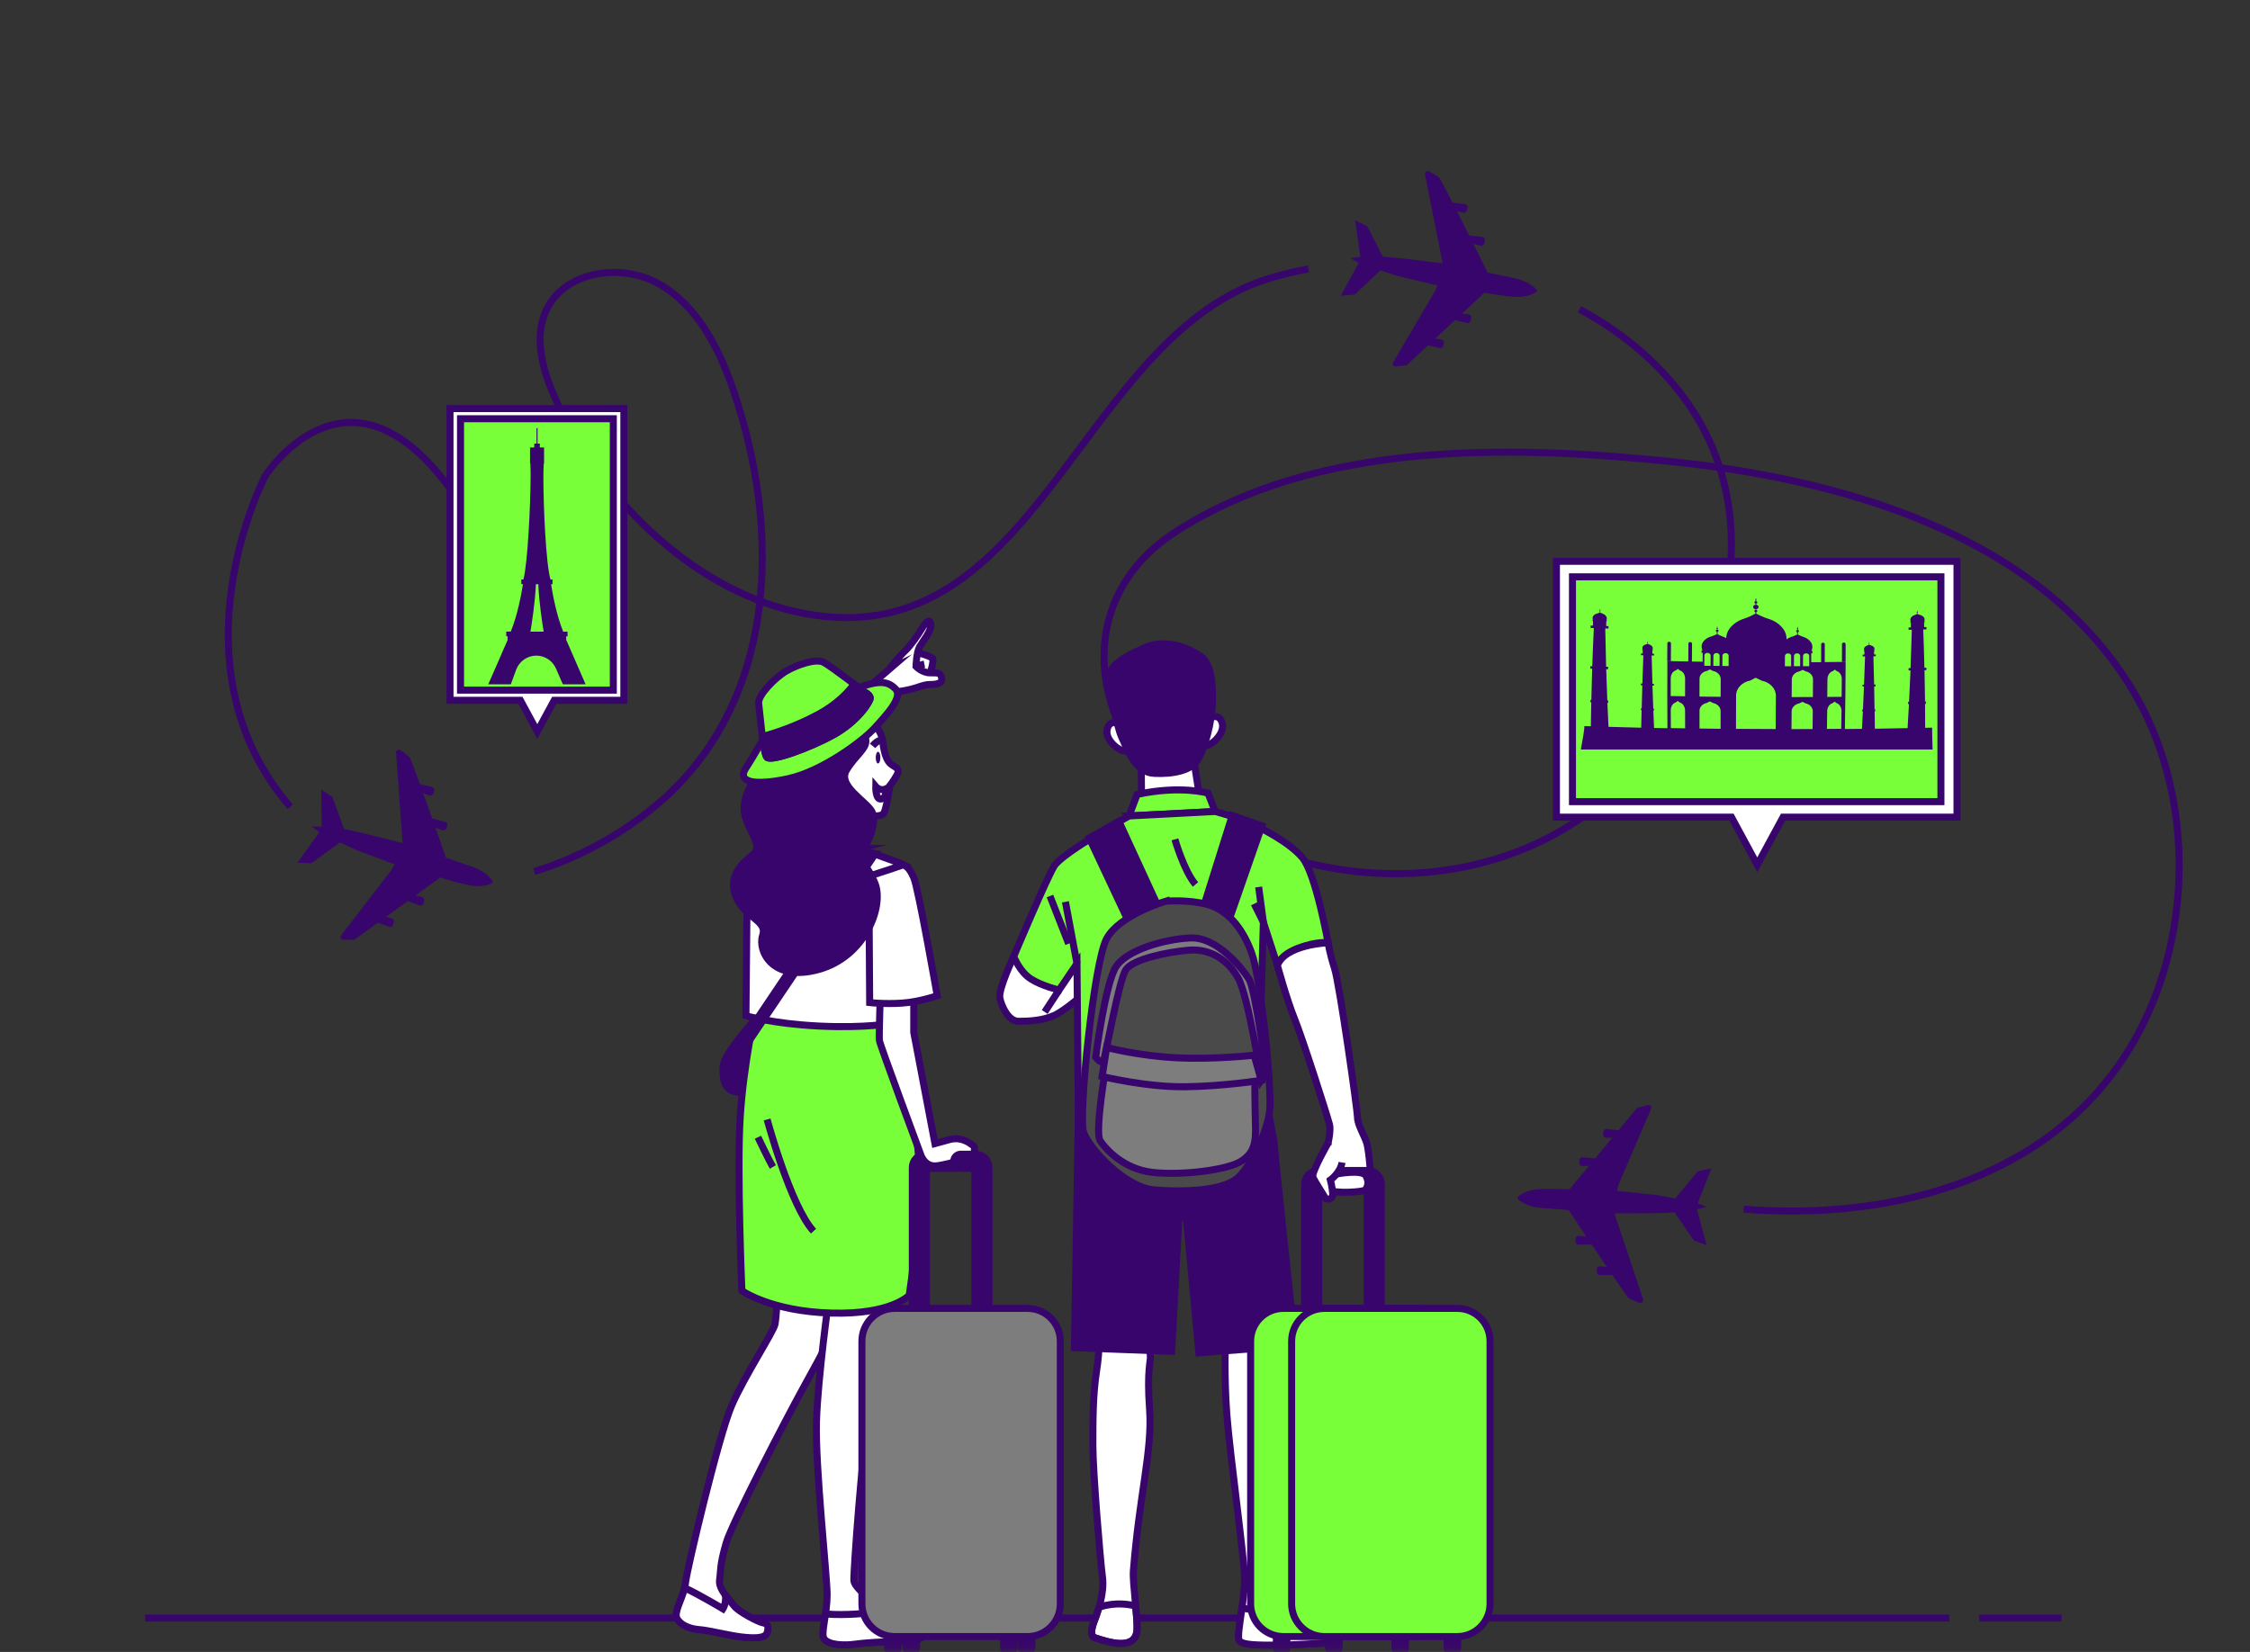 <svg width="320" height="235" viewBox="0 0 320 235" fill="none" xmlns="http://www.w3.org/2000/svg">
<rect x="0" y="0" width="320" height="235" fill="#333333" stroke="none"/>
<mask id="mask0_1_3" style="mask-type:luminance" maskUnits="userSpaceOnUse" x="0" y="0" width="320" height="235">
<path d="M320 0H0V234.862H320V0Z" fill="white"/>
</mask>
<g mask="url(#mask0_1_3)">
<path d="M281.493 230.175H293.193" stroke="#38056C" stroke-miterlimit="10"/>
<path d="M20.63 230.175H277.236" stroke="#38056C" stroke-miterlimit="10"/>
<path d="M41.274 114.78C23.802 94.402 37.72 67.709 37.72 67.709C37.72 67.709 52.886 43.855 70.475 80.631" stroke="#38056C" stroke-miterlimit="10"/>
<path d="M186.07 38.254C184.24 38.594 182.442 39.027 180.691 39.549C153.171 47.723 147.359 94.83 113.016 86.983C97.896 83.53 84.91 70.258 78.831 56.372C77.149 52.527 75.924 48.044 77.643 44.218C80.191 38.552 88.347 37.326 93.746 40.402C99.144 43.477 102.209 49.438 104.235 55.314C111.185 75.473 110.705 100.11 93.196 114.659C88.315 118.718 82.306 122.049 75.971 123.979" stroke="#38056C" stroke-miterlimit="10"/>
<path d="M247.993 172.013C269.643 173.728 293.021 167.46 304.019 147.171C312.072 132.31 312.002 112.361 303.11 97.855C289.453 75.57 261.026 67.999 236.889 65.58C214.228 63.311 187.016 62.789 167.132 75.697C151.359 85.939 155.515 105.842 169.521 115.437C184.128 125.446 204.287 127.348 220.152 119.193C241.77 108.083 255.045 77.542 239.446 56.521C235.547 51.269 230.433 47.094 224.643 43.995" stroke="#38056C" stroke-miterlimit="10"/>
<path d="M218.564 41.278C218.406 41.003 217.292 39.899 215.113 39.512C214.47 39.4 211.568 38.762 211.568 38.762C211.568 38.762 210.683 36.977 209.551 34.707L210.585 34.95C210.822 35.006 211.06 34.847 211.102 34.605L211.172 34.214C211.214 33.971 211.046 33.743 210.8 33.715L208.941 33.491C208.373 32.359 207.776 31.171 207.213 30.057L208.135 30.271C208.373 30.327 208.61 30.169 208.652 29.926L208.722 29.535C208.764 29.293 208.596 29.064 208.349 29.036L206.584 28.827C205.583 26.865 204.795 25.364 204.679 25.262C204.414 25.033 203.64 24.6 203.258 24.39C203.123 24.316 202.956 24.325 202.83 24.414C202.699 24.507 202.634 24.67 202.662 24.828L205.178 37.466C205.178 37.466 199.118 36.688 198.092 36.632C197.068 36.576 196.667 36.506 196.667 36.506L194.45 32.186L192.736 31.348L193.472 36.562L192.038 36.725L193.244 37.392L190.687 42.066L192.657 41.916L196.323 38.468L198.866 39.288L204.422 40.598L204.12 41.371L198.125 51.553C198.041 51.693 198.055 51.87 198.158 51.996C198.241 52.103 198.377 52.159 198.516 52.14L200.072 51.945L203.1 49.121L204.758 49.508C204.996 49.563 205.233 49.405 205.275 49.163L205.345 48.771C205.387 48.529 205.219 48.301 204.973 48.273L204.115 48.17L206.928 45.547L208.652 45.952C208.89 46.008 209.127 45.849 209.169 45.607L209.239 45.216C209.281 44.973 209.113 44.745 208.867 44.717L207.935 44.605L211.102 41.646C211.102 41.646 215.103 42.392 216.459 42.219C217.814 42.042 218.727 41.544 218.569 41.269L218.564 41.278Z" fill="#38056C"/>
<path d="M215.839 170.541C216.031 170.793 217.274 171.753 219.487 171.855C220.139 171.888 223.101 172.149 223.101 172.149C223.101 172.149 224.2 173.808 225.612 175.914L224.554 175.807C224.312 175.783 224.093 175.965 224.084 176.212L224.065 176.608C224.051 176.855 224.251 177.06 224.498 177.056L226.371 177.042C227.074 178.095 227.819 179.199 228.518 180.229L227.573 180.131C227.33 180.108 227.111 180.29 227.102 180.536L227.084 180.933C227.07 181.18 227.27 181.385 227.517 181.38L229.296 181.366C230.54 183.188 231.509 184.572 231.639 184.661C231.932 184.856 232.752 185.187 233.157 185.346C233.302 185.402 233.465 185.373 233.581 185.267C233.703 185.159 233.744 184.987 233.693 184.833L229.604 172.614C229.604 172.614 235.715 172.619 236.74 172.545C237.759 172.47 238.169 172.489 238.169 172.489L240.913 176.491L242.716 177.107L241.328 172.027L242.73 171.687L241.449 171.179L243.396 166.216L241.463 166.613L238.263 170.494L235.636 170L229.957 169.404L230.158 168.598L234.816 157.74C234.881 157.591 234.844 157.418 234.727 157.307C234.629 157.209 234.49 157.172 234.355 157.209L232.836 157.6L230.19 160.783L228.499 160.606C228.257 160.582 228.038 160.764 228.029 161.011L228.01 161.407C228.001 161.655 228.197 161.86 228.444 161.855L229.306 161.845L226.851 164.805L225.09 164.623C224.848 164.599 224.629 164.781 224.619 165.028L224.601 165.424C224.587 165.671 224.787 165.876 225.034 165.872L225.975 165.862L223.208 169.194C223.208 169.194 219.147 168.961 217.824 169.306C216.506 169.651 215.658 170.261 215.853 170.518L215.839 170.541Z" fill="#38056C"/>
<path d="M70.06 125.372C69.939 125.078 68.97 123.844 66.855 123.191C66.231 123 63.427 122.007 63.427 122.007C63.427 122.007 62.77 120.129 61.927 117.734L62.924 118.102C63.152 118.186 63.409 118.061 63.483 117.828L63.6 117.445C63.674 117.212 63.534 116.961 63.292 116.905L61.475 116.452C61.051 115.26 60.609 114.006 60.185 112.832L61.075 113.163C61.303 113.247 61.559 113.121 61.634 112.888L61.75 112.506C61.825 112.272 61.685 112.021 61.443 111.965L59.72 111.536C58.969 109.463 58.373 107.883 58.271 107.767C58.038 107.505 57.325 106.979 56.971 106.723C56.845 106.634 56.678 106.62 56.543 106.694C56.398 106.769 56.315 106.923 56.328 107.086L57.255 119.938C57.255 119.938 51.335 118.415 50.329 118.233C49.323 118.051 48.932 117.93 48.932 117.93L47.269 113.372L45.676 112.329L45.76 117.594L44.316 117.576L45.429 118.386L42.308 122.711L44.278 122.809L48.345 119.84L50.767 120.968L56.119 122.958L55.723 123.69L48.512 133.051C48.415 133.182 48.405 133.354 48.489 133.494C48.559 133.611 48.689 133.685 48.825 133.685H50.394L53.748 131.258L55.341 131.849C55.569 131.933 55.825 131.807 55.9 131.574L56.016 131.192C56.091 130.959 55.947 130.707 55.709 130.652L54.87 130.442L57.987 128.187L59.65 128.801C59.878 128.885 60.134 128.76 60.209 128.527L60.325 128.144C60.4 127.911 60.255 127.66 60.017 127.604L59.104 127.376L62.612 124.836C62.612 124.836 66.492 126.071 67.857 126.066C69.222 126.062 70.19 125.68 70.069 125.386L70.06 125.372Z" fill="#38056C"/>
<path d="M278.329 79.853H221.358V116.243H246.254L249.92 123.023L253.591 116.243H278.329V79.853Z" fill="white" stroke="#38056C" stroke-miterlimit="10"/>
<path d="M276.042 82.057H223.64V114.039H276.042V82.057Z" fill="#79FF3A" stroke="#38056C" stroke-miterlimit="10"/>
<path d="M237.651 91.512C237.651 91.391 237.539 91.293 237.395 91.293C237.251 91.293 237.134 91.387 237.134 91.503C237.125 92.351 237.12 93.199 237.116 94.052C237.288 94.052 237.461 94.056 237.633 94.061C237.637 93.213 237.647 92.365 237.651 91.512Z" fill="#38056C"/>
<path d="M262.227 91.406C262.082 91.406 261.97 91.503 261.97 91.624C261.97 92.472 261.97 93.32 261.966 94.173C262.138 94.173 262.31 94.173 262.483 94.169C262.483 93.32 262.488 92.468 262.488 91.62C262.488 91.503 262.371 91.406 262.231 91.406H262.227Z" fill="#38056C"/>
<path d="M225.336 103.302C225.345 103.782 225.093 105.19 224.833 106.62H274.859C274.817 105.255 274.775 103.964 274.789 103.512C274.458 103.521 274.132 103.535 273.801 103.54C273.801 102.403 273.792 101.266 273.783 100.134C273.82 100.134 273.862 100.134 273.899 100.134C273.899 100.021 273.904 99.905 273.909 99.793C273.867 99.793 273.825 99.793 273.783 99.793C273.769 98.307 273.741 96.825 273.708 95.338C273.797 95.338 273.89 95.334 273.979 95.329C273.979 95.217 273.979 95.1 273.979 94.989C273.885 94.989 273.792 94.994 273.695 94.998C273.652 93.18 273.596 91.368 273.527 89.551C273.68 89.551 273.83 89.541 273.983 89.537C273.983 89.425 273.983 89.313 273.983 89.197C273.871 89.197 273.764 89.206 273.657 89.206C273.657 88.987 273.657 88.763 273.652 88.544C273.68 88.544 273.704 88.544 273.727 88.544C273.727 88.493 273.727 88.437 273.727 88.386C273.704 88.386 273.685 88.386 273.662 88.386C273.755 88.199 273.746 87.989 273.62 87.822C273.503 87.664 273.317 87.537 273.089 87.481C273.001 87.458 272.917 87.43 272.837 87.393C272.786 87.37 272.739 87.351 272.688 87.328C272.688 87.309 272.688 87.295 272.688 87.277C272.707 87.272 272.726 87.258 272.726 87.239C272.726 87.221 272.712 87.207 272.688 87.202C272.688 87.193 272.688 87.183 272.688 87.174C272.73 87.165 272.767 87.137 272.767 87.099C272.767 87.062 272.73 87.034 272.688 87.029C272.688 87.015 272.688 87.002 272.688 86.983C272.707 86.978 272.726 86.964 272.726 86.945C272.726 86.927 272.712 86.918 272.688 86.909C272.688 86.88 272.688 86.853 272.688 86.82C272.679 86.82 272.669 86.82 272.661 86.82C272.661 86.848 272.661 86.876 272.661 86.909C272.642 86.913 272.623 86.927 272.623 86.945C272.623 86.964 272.637 86.974 272.661 86.983C272.661 86.997 272.661 87.011 272.661 87.029C272.618 87.039 272.581 87.067 272.581 87.104C272.581 87.142 272.618 87.169 272.661 87.174C272.661 87.183 272.661 87.193 272.661 87.202C272.642 87.207 272.623 87.221 272.623 87.239C272.623 87.258 272.637 87.272 272.661 87.277C272.661 87.291 272.661 87.309 272.661 87.323C272.628 87.342 272.595 87.361 272.562 87.379C272.469 87.43 272.372 87.472 272.269 87.505C272.059 87.58 271.892 87.705 271.785 87.864C271.668 88.04 271.659 88.251 271.757 88.432C271.733 88.432 271.715 88.432 271.691 88.432C271.691 88.483 271.691 88.54 271.691 88.591C271.715 88.591 271.743 88.591 271.766 88.591C271.766 88.81 271.766 89.033 271.77 89.252C271.664 89.252 271.551 89.252 271.445 89.257C271.445 89.369 271.445 89.481 271.445 89.597C271.598 89.597 271.748 89.597 271.901 89.588C271.854 91.406 271.794 93.223 271.724 95.04C271.631 95.04 271.538 95.04 271.445 95.04C271.445 95.152 271.445 95.264 271.445 95.38C271.533 95.38 271.626 95.38 271.715 95.38C271.654 96.867 271.584 98.349 271.51 99.835C271.468 99.835 271.426 99.835 271.384 99.835C271.384 99.947 271.384 100.064 271.379 100.175C271.416 100.175 271.459 100.175 271.496 100.175C271.435 101.313 271.37 102.445 271.3 103.582C269.744 103.614 268.198 103.642 266.647 103.666C266.637 102.836 266.623 102.002 266.614 101.173C266.642 101.173 266.675 101.173 266.703 101.173C266.703 101.089 266.703 101.005 266.703 100.921C266.67 100.921 266.638 100.921 266.605 100.921C266.591 99.826 266.568 98.731 266.544 97.636C266.614 97.636 266.68 97.636 266.75 97.636C266.75 97.552 266.75 97.468 266.75 97.384C266.68 97.384 266.61 97.384 266.54 97.384C266.512 96.042 266.484 94.705 266.442 93.362C266.554 93.362 266.666 93.358 266.777 93.353C266.777 93.269 266.777 93.185 266.777 93.101C266.698 93.101 266.619 93.101 266.535 93.106C266.535 92.943 266.535 92.78 266.535 92.617C266.554 92.617 266.572 92.617 266.591 92.617C266.591 92.58 266.591 92.537 266.591 92.501C266.577 92.501 266.558 92.501 266.544 92.501C266.614 92.365 266.61 92.207 266.517 92.081C266.433 91.96 266.298 91.871 266.13 91.825C266.064 91.806 266.004 91.782 265.948 91.76C265.911 91.741 265.878 91.727 265.841 91.708C265.841 91.694 265.841 91.685 265.841 91.671C265.855 91.671 265.869 91.657 265.869 91.643C265.869 91.629 265.855 91.62 265.841 91.615C265.841 91.61 265.841 91.601 265.841 91.596C265.874 91.592 265.897 91.568 265.897 91.545C265.897 91.517 265.869 91.498 265.841 91.494C265.841 91.485 265.841 91.471 265.841 91.461C265.855 91.461 265.869 91.447 265.869 91.433C265.869 91.419 265.86 91.41 265.841 91.406C265.841 91.382 265.841 91.363 265.841 91.34C265.837 91.34 265.827 91.34 265.823 91.34C265.823 91.363 265.823 91.382 265.823 91.406C265.808 91.406 265.794 91.419 265.794 91.433C265.794 91.447 265.808 91.457 265.823 91.461C265.823 91.471 265.823 91.485 265.823 91.494C265.79 91.498 265.767 91.522 265.767 91.545C265.767 91.573 265.79 91.592 265.823 91.596C265.823 91.601 265.823 91.61 265.823 91.615C265.808 91.615 265.794 91.629 265.794 91.643C265.794 91.657 265.804 91.666 265.823 91.671C265.823 91.685 265.823 91.694 265.823 91.708C265.799 91.722 265.776 91.736 265.748 91.746C265.678 91.782 265.608 91.811 265.534 91.839C265.38 91.89 265.254 91.983 265.175 92.1C265.086 92.23 265.082 92.384 265.152 92.519C265.138 92.519 265.119 92.519 265.105 92.519C265.105 92.556 265.105 92.598 265.105 92.636C265.124 92.636 265.143 92.636 265.161 92.636C265.161 92.799 265.161 92.962 265.161 93.125C265.082 93.125 265.003 93.125 264.919 93.125C264.919 93.209 264.919 93.293 264.919 93.377C265.03 93.377 265.143 93.377 265.254 93.377C265.208 94.718 265.161 96.061 265.105 97.403C265.035 97.403 264.965 97.403 264.895 97.403C264.895 97.487 264.895 97.571 264.895 97.654C264.965 97.654 265.03 97.654 265.1 97.654C265.054 98.75 265.003 99.845 264.951 100.94C264.919 100.94 264.886 100.94 264.854 100.94C264.854 101.024 264.854 101.107 264.854 101.191C264.881 101.191 264.914 101.191 264.942 101.191C264.9 102.021 264.854 102.85 264.811 103.684C264.001 103.694 263.196 103.698 262.385 103.708C262.441 100.52 262.478 97.338 262.492 94.155C261.402 94.169 260.317 94.178 259.232 94.187C259.329 94.187 259.427 94.187 259.52 94.187C259.52 93.339 259.525 92.491 259.525 91.638C259.525 91.517 259.408 91.424 259.269 91.424C259.124 91.424 259.013 91.522 259.013 91.643C259.013 92.491 259.013 93.339 259.008 94.192C259.073 94.192 259.143 94.192 259.208 94.192C259.083 94.192 258.952 94.192 258.826 94.197C258.416 94.197 258.006 94.201 257.596 94.201C257.596 93.777 257.596 93.358 257.596 92.934C257.652 92.934 257.704 92.934 257.76 92.934C257.76 92.817 257.76 92.706 257.76 92.589C257.713 92.589 257.666 92.589 257.625 92.589C257.825 92.193 257.806 91.736 257.555 91.363C257.326 91.028 256.963 90.762 256.521 90.618C256.437 90.59 256.353 90.557 256.274 90.529C256.143 90.478 256.018 90.427 255.892 90.362C255.822 90.324 255.752 90.287 255.682 90.249C255.682 90.212 255.682 90.18 255.682 90.142C255.724 90.128 255.757 90.105 255.757 90.063C255.757 90.026 255.724 89.998 255.682 89.984C255.682 89.965 255.682 89.946 255.682 89.933C255.775 89.919 255.85 89.854 255.85 89.774C255.85 89.69 255.775 89.63 255.682 89.616C255.682 89.583 255.682 89.555 255.682 89.522C255.724 89.508 255.757 89.486 255.757 89.443C255.757 89.406 255.724 89.378 255.682 89.364C255.682 89.303 255.682 89.238 255.682 89.178C255.664 89.178 255.64 89.178 255.621 89.178C255.621 89.238 255.621 89.303 255.621 89.364C255.58 89.378 255.547 89.401 255.547 89.443C255.547 89.481 255.58 89.508 255.621 89.522C255.621 89.555 255.621 89.583 255.621 89.616C255.529 89.63 255.454 89.695 255.454 89.774C255.454 89.858 255.529 89.919 255.621 89.933C255.621 89.951 255.621 89.97 255.621 89.984C255.58 89.998 255.547 90.021 255.547 90.063C255.547 90.1 255.58 90.128 255.621 90.142C255.621 90.18 255.621 90.212 255.621 90.249C255.519 90.301 255.412 90.347 255.31 90.398C255.211 90.445 255.109 90.487 255.002 90.529C254.927 90.557 254.853 90.585 254.779 90.604C254.517 90.679 254.285 90.8 254.085 90.949C254.098 90.459 253.968 89.97 253.665 89.537C253.176 88.833 252.398 88.283 251.448 88.013C251.299 87.971 251.15 87.915 251.006 87.859C250.801 87.78 250.596 87.696 250.4 87.598C250.195 87.5 249.986 87.398 249.78 87.3C249.78 87.23 249.78 87.165 249.78 87.095C249.864 87.072 249.929 87.011 249.929 86.932C249.929 86.853 249.864 86.787 249.78 86.764C249.78 86.731 249.78 86.699 249.78 86.666C249.967 86.642 250.111 86.512 250.111 86.349C250.111 86.186 249.967 86.055 249.785 86.032C249.785 85.977 249.785 85.916 249.785 85.86C249.869 85.836 249.934 85.776 249.934 85.697C249.934 85.617 249.869 85.552 249.785 85.529C249.785 85.408 249.785 85.287 249.785 85.166C249.743 85.166 249.706 85.166 249.664 85.166C249.664 85.287 249.664 85.408 249.664 85.529C249.58 85.552 249.515 85.613 249.515 85.692C249.515 85.771 249.58 85.836 249.664 85.86C249.664 85.916 249.664 85.977 249.664 86.032C249.478 86.055 249.333 86.186 249.333 86.349C249.333 86.512 249.478 86.642 249.659 86.666C249.659 86.699 249.659 86.731 249.659 86.764C249.575 86.787 249.51 86.848 249.51 86.927C249.51 87.007 249.575 87.072 249.659 87.095C249.659 87.16 249.659 87.225 249.659 87.295C249.52 87.37 249.38 87.44 249.24 87.514C249.073 87.603 248.895 87.682 248.714 87.756C248.649 87.784 248.588 87.808 248.523 87.836C248.346 87.906 248.169 87.971 247.992 88.027C247.112 88.311 246.389 88.838 245.928 89.5C245.654 89.895 245.514 90.338 245.505 90.781C245.374 90.701 245.234 90.632 245.085 90.581C245.001 90.552 244.922 90.52 244.838 90.487C244.708 90.436 244.582 90.38 244.461 90.315C244.391 90.278 244.321 90.24 244.252 90.203C244.252 90.165 244.252 90.133 244.252 90.096C244.293 90.087 244.326 90.059 244.326 90.017C244.326 89.979 244.293 89.951 244.252 89.938C244.252 89.919 244.252 89.9 244.252 89.886C244.345 89.877 244.42 89.811 244.42 89.727C244.42 89.644 244.35 89.578 244.256 89.565C244.256 89.532 244.256 89.504 244.256 89.471C244.298 89.462 244.331 89.434 244.331 89.392C244.331 89.355 244.298 89.327 244.256 89.313C244.256 89.252 244.256 89.187 244.256 89.127C244.237 89.127 244.214 89.127 244.196 89.127C244.196 89.187 244.196 89.252 244.196 89.313C244.154 89.322 244.121 89.35 244.121 89.392C244.121 89.43 244.154 89.457 244.196 89.471C244.196 89.504 244.196 89.532 244.196 89.565C244.102 89.574 244.028 89.639 244.028 89.723C244.028 89.807 244.098 89.872 244.191 89.886C244.191 89.905 244.191 89.924 244.191 89.938C244.149 89.946 244.117 89.975 244.117 90.017C244.117 90.054 244.149 90.082 244.191 90.096C244.191 90.133 244.191 90.165 244.191 90.203C244.088 90.249 243.981 90.301 243.879 90.347C243.781 90.394 243.674 90.436 243.572 90.473C243.497 90.501 243.423 90.525 243.348 90.548C242.868 90.678 242.473 90.949 242.225 91.298C241.965 91.666 241.941 92.118 242.137 92.519C242.09 92.519 242.049 92.519 242.002 92.519C242.002 92.636 242.002 92.747 242.002 92.864C242.057 92.864 242.109 92.864 242.165 92.864C242.165 93.288 242.16 93.712 242.155 94.131C241.708 94.127 241.257 94.118 240.809 94.113C240.683 94.113 240.553 94.108 240.427 94.103C240.493 94.103 240.562 94.103 240.628 94.103C240.632 93.255 240.637 92.407 240.646 91.555C240.646 91.438 240.534 91.336 240.39 91.336C240.246 91.336 240.129 91.428 240.129 91.545C240.12 92.393 240.115 93.242 240.11 94.094C240.208 94.094 240.306 94.094 240.399 94.099C239.314 94.08 238.229 94.056 237.139 94.038C237.12 97.221 237.12 100.404 237.143 103.591C237.274 103.591 237.399 103.596 237.53 103.6C236.767 103.587 236.007 103.573 235.243 103.558C235.211 102.729 235.173 101.9 235.141 101.065C235.168 101.065 235.201 101.065 235.229 101.065C235.229 100.981 235.229 100.897 235.229 100.814C235.196 100.814 235.164 100.814 235.131 100.814C235.09 99.719 235.052 98.623 235.015 97.524C235.085 97.524 235.15 97.524 235.22 97.524C235.22 97.44 235.22 97.356 235.22 97.272C235.15 97.272 235.08 97.272 235.01 97.272C234.968 95.93 234.936 94.588 234.903 93.246C235.015 93.246 235.127 93.246 235.239 93.25C235.239 93.167 235.239 93.083 235.239 92.999C235.159 92.999 235.08 92.999 235.001 92.999C235.001 92.836 235.001 92.673 235.001 92.51C235.02 92.51 235.038 92.51 235.057 92.51C235.057 92.472 235.057 92.431 235.057 92.393C235.043 92.393 235.024 92.393 235.01 92.393C235.08 92.258 235.076 92.104 234.987 91.974C234.908 91.857 234.787 91.764 234.633 91.708C234.558 91.68 234.484 91.652 234.418 91.615C234.396 91.601 234.372 91.587 234.344 91.578C234.344 91.564 234.344 91.555 234.344 91.541C234.358 91.541 234.372 91.526 234.372 91.512C234.372 91.498 234.363 91.489 234.344 91.485C234.344 91.48 234.344 91.471 234.344 91.466C234.377 91.466 234.4 91.442 234.4 91.414C234.4 91.387 234.377 91.368 234.344 91.359C234.344 91.349 234.344 91.336 234.344 91.326C234.358 91.326 234.372 91.312 234.372 91.298C234.372 91.284 234.363 91.275 234.344 91.27C234.344 91.247 234.344 91.228 234.344 91.205C234.339 91.205 234.33 91.205 234.326 91.205C234.326 91.228 234.326 91.247 234.326 91.27C234.312 91.27 234.298 91.284 234.298 91.298C234.298 91.312 234.307 91.322 234.326 91.326C234.326 91.336 234.326 91.349 234.326 91.359C234.293 91.359 234.269 91.382 234.269 91.41C234.269 91.438 234.293 91.457 234.326 91.466C234.326 91.471 234.326 91.48 234.326 91.485C234.312 91.485 234.298 91.498 234.298 91.512C234.298 91.526 234.307 91.536 234.326 91.541C234.326 91.555 234.326 91.564 234.326 91.578C234.288 91.592 234.256 91.61 234.218 91.624C234.158 91.652 234.097 91.676 234.037 91.69C233.869 91.731 233.734 91.825 233.65 91.941C233.562 92.067 233.552 92.221 233.618 92.361C233.604 92.361 233.585 92.361 233.571 92.361C233.571 92.398 233.571 92.439 233.571 92.477C233.589 92.477 233.608 92.477 233.627 92.477C233.627 92.64 233.627 92.803 233.627 92.966C233.548 92.966 233.468 92.962 233.385 92.957C233.385 93.041 233.385 93.125 233.385 93.209C233.497 93.209 233.608 93.218 233.72 93.218C233.669 94.556 233.627 95.897 233.58 97.24C233.51 97.24 233.44 97.24 233.37 97.235C233.37 97.319 233.37 97.403 233.37 97.487C233.44 97.487 233.505 97.487 233.575 97.491C233.543 98.586 233.51 99.681 233.483 100.777C233.45 100.777 233.417 100.777 233.385 100.777C233.385 100.86 233.385 100.944 233.385 101.028C233.413 101.028 233.445 101.028 233.473 101.028C233.454 101.857 233.427 102.687 233.413 103.521C231.866 103.484 230.32 103.442 228.764 103.395C228.708 102.258 228.652 101.126 228.606 99.989C228.643 99.989 228.685 99.989 228.722 99.989C228.722 99.877 228.722 99.761 228.722 99.649C228.68 99.649 228.638 99.649 228.596 99.649C228.536 98.162 228.485 96.676 228.438 95.194C228.526 95.194 228.62 95.194 228.708 95.198C228.708 95.086 228.708 94.975 228.708 94.859C228.615 94.859 228.522 94.859 228.428 94.854C228.377 93.036 228.336 91.219 228.303 89.401C228.457 89.406 228.606 89.406 228.759 89.411C228.759 89.299 228.759 89.187 228.764 89.07C228.657 89.07 228.545 89.066 228.438 89.062C228.438 88.843 228.447 88.619 228.447 88.4C228.471 88.4 228.498 88.4 228.522 88.4C228.522 88.348 228.522 88.292 228.522 88.241C228.498 88.241 228.48 88.241 228.457 88.241C228.555 88.059 228.55 87.85 228.433 87.672C228.331 87.514 228.163 87.383 227.953 87.309C227.851 87.272 227.753 87.23 227.66 87.179C227.627 87.16 227.595 87.142 227.562 87.123C227.562 87.109 227.562 87.09 227.562 87.076C227.581 87.072 227.599 87.058 227.599 87.043C227.599 87.025 227.586 87.011 227.567 87.007C227.567 86.997 227.567 86.988 227.567 86.978C227.609 86.974 227.646 86.945 227.646 86.909C227.646 86.871 227.613 86.843 227.572 86.834C227.572 86.82 227.572 86.806 227.572 86.787C227.59 86.783 227.609 86.769 227.609 86.755C227.609 86.736 227.595 86.722 227.576 86.717C227.576 86.689 227.576 86.661 227.576 86.629C227.567 86.629 227.558 86.629 227.548 86.629C227.548 86.657 227.548 86.685 227.548 86.717C227.529 86.722 227.511 86.736 227.511 86.75C227.511 86.769 227.525 86.783 227.543 86.787C227.543 86.801 227.543 86.815 227.543 86.834C227.502 86.839 227.464 86.866 227.464 86.904C227.464 86.941 227.497 86.969 227.539 86.978C227.539 86.988 227.539 86.997 227.539 87.007C227.52 87.011 227.502 87.025 227.502 87.039C227.502 87.058 227.516 87.072 227.534 87.076C227.534 87.095 227.534 87.109 227.534 87.127C227.483 87.151 227.437 87.169 227.385 87.193C227.306 87.225 227.222 87.258 227.134 87.281C226.905 87.337 226.719 87.458 226.603 87.617C226.477 87.784 226.468 87.994 226.556 88.181C226.533 88.181 226.514 88.181 226.491 88.181C226.491 88.232 226.491 88.288 226.491 88.339C226.519 88.339 226.542 88.339 226.565 88.339C226.565 88.558 226.556 88.781 226.551 89.001C226.444 89.001 226.333 88.991 226.225 88.987C226.225 89.099 226.225 89.21 226.221 89.327C226.374 89.332 226.524 89.341 226.677 89.346C226.589 91.158 226.514 92.971 226.454 94.788C226.36 94.788 226.267 94.779 226.174 94.775C226.174 94.886 226.174 95.003 226.174 95.115C226.263 95.115 226.356 95.124 226.444 95.124C226.393 96.606 226.356 98.092 226.323 99.574C226.281 99.574 226.239 99.574 226.197 99.569C226.197 99.681 226.197 99.798 226.197 99.91C226.235 99.91 226.276 99.91 226.314 99.91C226.29 101.047 226.267 102.179 226.254 103.316C225.96 103.307 225.662 103.293 225.368 103.284L225.336 103.302ZM259.907 96.624C259.907 96.084 260.214 95.608 260.643 95.483C260.75 95.408 260.852 95.334 260.955 95.259C261.048 95.329 261.136 95.399 261.23 95.469C261.654 95.595 261.947 96.061 261.943 96.597C261.938 97.44 261.929 98.283 261.919 99.127C261.239 99.131 260.559 99.141 259.879 99.145C259.888 98.307 259.893 97.463 259.902 96.624H259.907ZM259.865 101.177C259.869 100.637 260.177 100.161 260.61 100.036C260.717 99.961 260.82 99.886 260.927 99.812C261.015 99.882 261.109 99.952 261.197 100.021C261.616 100.147 261.91 100.613 261.905 101.149C261.891 101.993 261.882 102.836 261.863 103.679C261.188 103.684 260.508 103.689 259.832 103.694C259.846 102.855 259.856 102.011 259.869 101.173L259.865 101.177ZM256.432 93.311C256.432 93.106 256.632 92.939 256.874 92.939C257.121 92.939 257.317 93.101 257.317 93.307C257.317 93.796 257.317 94.285 257.312 94.77C257.019 94.77 256.721 94.77 256.427 94.77C256.427 94.28 256.427 93.791 256.432 93.307V93.311ZM255.142 93.311C255.142 93.106 255.342 92.943 255.584 92.939C255.827 92.939 256.027 93.101 256.027 93.307C256.027 93.796 256.027 94.285 256.022 94.77C255.729 94.77 255.43 94.77 255.137 94.77C255.137 94.28 255.137 93.791 255.142 93.307V93.311ZM254.839 96.643C254.839 96.103 255.291 95.627 255.924 95.506C256.078 95.432 256.232 95.357 256.386 95.287C256.521 95.357 256.656 95.427 256.791 95.497C257.415 95.623 257.852 96.089 257.848 96.624C257.844 97.468 257.834 98.312 257.83 99.155C256.823 99.159 255.822 99.164 254.816 99.164C254.82 98.325 254.83 97.487 254.834 96.643H254.839ZM254.806 101.196C254.811 100.656 255.263 100.18 255.897 100.059C256.05 99.984 256.204 99.91 256.362 99.84C256.497 99.91 256.632 99.98 256.767 100.05C257.392 100.175 257.825 100.641 257.82 101.182C257.811 102.025 257.801 102.869 257.787 103.712C256.786 103.712 255.785 103.717 254.788 103.722C254.797 102.883 254.806 102.044 254.811 101.2L254.806 101.196ZM253.856 93.316C253.856 93.111 254.057 92.948 254.298 92.948C254.541 92.948 254.741 93.111 254.741 93.316C254.741 93.805 254.741 94.294 254.736 94.779C254.443 94.779 254.145 94.779 253.852 94.779C253.852 94.29 253.852 93.8 253.856 93.316ZM246.911 98.931C246.911 97.92 247.745 97.044 248.924 96.811C249.18 96.68 249.436 96.55 249.687 96.415C249.976 96.554 250.265 96.69 250.554 96.83C251.741 97.067 252.575 97.952 252.57 98.973C252.561 100.553 252.548 102.132 252.538 103.712C250.656 103.712 248.779 103.698 246.897 103.684C246.897 102.1 246.907 100.511 246.911 98.926V98.931ZM244.974 93.274C244.974 93.069 245.174 92.906 245.416 92.91C245.658 92.91 245.859 93.078 245.854 93.283C245.854 93.772 245.849 94.262 245.845 94.746C245.551 94.746 245.253 94.742 244.96 94.737C244.96 94.248 244.964 93.759 244.969 93.274H244.974ZM243.688 93.26C243.688 93.055 243.888 92.892 244.131 92.896C244.373 92.896 244.573 93.069 244.568 93.269C244.568 93.759 244.563 94.248 244.559 94.732C244.266 94.732 243.967 94.728 243.674 94.723C243.674 94.234 243.679 93.745 243.683 93.26H243.688ZM242.398 93.242C242.398 93.036 242.598 92.873 242.845 92.878C243.087 92.878 243.287 93.05 243.287 93.255C243.287 93.745 243.283 94.234 243.278 94.718C242.985 94.718 242.686 94.709 242.393 94.709C242.393 94.22 242.398 93.731 242.403 93.246L242.398 93.242ZM241.708 96.554C241.708 96.019 242.151 95.553 242.78 95.436C242.915 95.367 243.05 95.297 243.185 95.231C243.339 95.305 243.492 95.38 243.646 95.454C244.28 95.585 244.722 96.061 244.722 96.606C244.722 97.444 244.717 98.283 244.713 99.127C243.711 99.118 242.705 99.104 241.704 99.09C241.704 98.246 241.704 97.403 241.708 96.559V96.554ZM242.765 99.984C242.901 99.915 243.036 99.845 243.171 99.779C243.324 99.853 243.478 99.928 243.632 100.003C244.266 100.134 244.708 100.609 244.708 101.154C244.708 101.993 244.708 102.832 244.708 103.675C243.707 103.666 242.71 103.652 241.708 103.638C241.708 102.794 241.708 101.951 241.708 101.107C241.708 100.572 242.146 100.105 242.775 99.989L242.765 99.984ZM237.633 103.573C237.628 102.729 237.623 101.886 237.618 101.042C237.618 100.502 237.912 100.04 238.336 99.919C238.429 99.849 238.517 99.779 238.611 99.714C238.714 99.788 238.82 99.863 238.923 99.938C239.351 100.068 239.654 100.543 239.654 101.089C239.654 101.927 239.654 102.771 239.664 103.61C238.988 103.6 238.308 103.587 237.633 103.577V103.573ZM237.618 96.484C237.618 95.944 237.921 95.483 238.345 95.362C238.438 95.292 238.532 95.222 238.62 95.156C238.722 95.231 238.83 95.305 238.932 95.38C239.361 95.511 239.659 95.986 239.659 96.531C239.659 97.37 239.659 98.214 239.654 99.052C238.974 99.043 238.294 99.029 237.614 99.015C237.614 98.171 237.614 97.328 237.614 96.484H237.618Z" fill="#38056C"/>
<path d="M88.725 58.128H64V99.621H74.01L76.414 104.062L78.822 99.621H88.725V58.128Z" fill="white" stroke="#38056C" stroke-miterlimit="10"/>
<path d="M87.229 59.568H65.496V98.176H87.229V59.568Z" fill="#79FF3A" stroke="#38056C" stroke-miterlimit="10"/>
<path d="M71.304 93.097L69.441 97.347H72.65L73.409 95.273C73.851 94.071 74.997 93.269 76.278 93.269C77.494 93.269 78.588 93.991 79.073 95.105L80.046 97.347H83.284L80.55 91.07H80.526V90.52H80.718V89.854H80.098C79.143 87.528 78.603 84.536 78.402 83.264C78.402 83.236 78.393 83.208 78.388 83.185C78.388 83.157 78.379 83.134 78.374 83.106H78.579V82.44H78.286C77.634 80.105 77.275 72.001 77.284 67.868C77.284 67.211 77.299 66.661 77.321 66.246C77.321 66.158 77.331 66.074 77.335 65.999C77.335 65.981 77.335 65.966 77.335 65.948H77.378V64.83V64.214V63.655H76.776V63.105H76.455V60.892H76.306V63.105H75.985V63.655H75.384V64.191V64.871V65.948H75.426C75.426 65.971 75.426 65.985 75.431 66.009C75.431 66.027 75.431 66.05 75.431 66.069C75.454 66.484 75.463 67.094 75.463 67.835C75.444 71.96 75.049 80.096 74.443 82.435H74.453H74.145V83.101H74.373C74.373 83.129 74.364 83.152 74.359 83.185C74.359 83.208 74.35 83.232 74.35 83.26C74.15 84.527 73.6 87.523 72.641 89.849H71.998V90.511H72.189V91.06L71.294 93.097H71.304ZM76.213 83.106H76.562C76.646 85.599 77.149 88.824 77.321 89.854H75.44C75.612 88.824 76.125 85.599 76.213 83.106Z" fill="#38056C"/>
<path d="M162.296 107.78L162.362 114.039L170.592 113.275L169.763 107.976L162.296 107.78Z" fill="white" stroke="#38056C" stroke-miterlimit="10"/>
<path d="M161.723 113.018L160.573 116.084L172.823 115.446L171.803 112.827C171.803 112.827 167.849 111.676 161.723 113.018Z" fill="#79FF3A" stroke="#38056C" stroke-miterlimit="10"/>
<path d="M159.231 102.93C159.231 102.93 157.699 102.226 157.443 103.884C157.187 105.544 159.804 107.333 160.251 106.694C160.699 106.056 159.231 102.93 159.231 102.93Z" fill="white" stroke="#38056C" stroke-miterlimit="10"/>
<path d="M172.004 102.128C172.004 102.128 173.485 101.326 173.848 102.967C174.212 104.607 171.715 106.559 171.231 105.953C170.741 105.348 172.004 102.128 172.004 102.128Z" fill="white" stroke="#38056C" stroke-miterlimit="10"/>
<path d="M162.422 92.333C162.422 92.333 157.955 94.056 157.89 95.907C157.825 97.757 158.719 103.12 159.548 104.91C160.378 106.699 161.463 109.887 164.141 110.017C166.819 110.148 169.563 109.635 170.457 107.911C171.351 106.187 172.371 102.995 172.437 99.677C172.502 96.359 172.055 94.444 170.904 93.484C169.754 92.528 165.799 90.483 162.417 92.333H162.422Z" fill="#38056C" stroke="#38056C" stroke-miterlimit="10"/>
<path d="M144.177 136.062C144.177 136.062 141.955 140.726 142.202 141.971C142.449 143.215 143.446 145.288 144.857 145.288C146.268 145.288 148.257 145.204 149.916 144.459C151.574 143.713 154.308 141.225 154.308 141.225L154.224 135.335L144.177 136.062Z" fill="white" stroke="#38056C" stroke-miterlimit="10"/>
<path d="M150.619 140.848L148.583 143.96" stroke="#38056C" stroke-miterlimit="10"/>
<path d="M156.265 190.14C156.265 190.14 156.474 191.711 155.952 195.066C155.431 198.416 155.431 201.982 155.431 205.649C155.431 209.316 156.479 221.991 156.791 224.298C157.103 226.605 156.162 229.224 155.64 230.584C155.118 231.945 155.118 232.784 155.743 232.993C157.708 233.65 161.523 234.867 161.715 231.843C161.817 230.165 161.062 225.114 161.193 223.459C162.031 212.774 163.918 206.278 163.498 200.514C163.079 194.749 163.708 193.598 163.601 192.867C163.498 192.135 163.601 191.086 163.601 191.086L156.269 190.145L156.265 190.14Z" fill="white" stroke="#38056C" stroke-miterlimit="10"/>
<path d="M161.514 228.469C160.694 228.25 158.705 227.872 156.469 228.59C156.409 228.609 156.353 228.627 156.297 228.646C156.073 229.41 155.826 230.081 155.636 230.58C155.114 231.941 155.114 232.779 155.738 232.989C157.704 233.646 161.518 234.862 161.709 231.838C161.751 231.139 161.644 229.848 161.518 228.469H161.514Z" stroke="#38056C" stroke-miterlimit="10"/>
<path d="M174.277 190.458C174.277 190.458 174.067 195.696 174.486 201.25C174.906 206.805 176.894 221.05 177.002 224.298C177.104 227.546 175.744 232.784 176.27 233.413C176.797 234.042 178.888 234.042 181.506 234.042C184.123 234.042 188.101 233.73 188.73 233.73C189.359 233.73 189.918 232.369 188.73 231.95C186.951 231.321 185.586 230.692 185.065 230.17C184.543 229.648 181.715 227.024 181.608 226.293C181.506 225.561 182.237 206.595 182.549 201.986C182.861 197.378 181.818 190.253 181.818 190.253L174.277 190.462V190.458Z" fill="white" stroke="#38056C" stroke-miterlimit="10"/>
<path d="M188.73 231.945C186.951 231.316 185.586 230.687 185.065 230.165C184.747 229.848 183.597 228.772 182.708 227.802C182.521 227.975 182.344 228.171 182.237 228.38C181.925 229.01 181.715 229.848 181.715 229.848C181.715 229.848 178.8 229.107 176.638 228.744C176.321 231.008 175.958 233.036 176.27 233.409C176.792 234.037 178.888 234.037 181.506 234.037C184.123 234.037 188.101 233.725 188.73 233.725C189.359 233.725 189.918 232.365 188.73 231.945Z" fill="white" stroke="#38056C" stroke-miterlimit="10"/>
<path d="M153.367 158.746L152.808 191.716L166.633 192.238L167.681 173.062L168.729 173.271L170.508 192.447L184.226 191.399C184.226 191.399 181.291 164.366 181.291 163.318C181.291 162.269 179.932 156.09 179.932 156.09H153.54L153.367 158.746Z" fill="#38056C" stroke="#38056C" stroke-miterlimit="10"/>
<path d="M160.573 116.08C160.573 116.08 151.066 121.313 149.916 123.228C148.765 125.143 144.173 136.057 144.173 136.057C144.173 136.057 145.002 138.228 146.599 139.249C148.192 140.27 150.619 140.843 150.619 140.843L153.171 137.077L153.367 158.737L178.911 158.201L179.68 131.187L181.674 137.329C181.674 137.329 182.055 135.871 184.664 134.873C187.272 133.876 188.884 134.105 188.884 134.105C188.884 134.105 187.118 124.202 185.2 121.979C183.28 119.752 179.447 117.836 177.756 117.068C176.07 116.299 172.819 115.437 172.819 115.437L160.568 116.075L160.573 116.08Z" fill="#79FF3A" stroke="#38056C" stroke-miterlimit="10"/>
<path d="M153.171 137.082L151.527 128.289" stroke="#38056C" stroke-miterlimit="10"/>
<path d="M151.984 134.249L149.328 127.464" stroke="#38056C" stroke-miterlimit="10"/>
<path d="M179.009 126.183L179.68 131.192L178.371 128.564" stroke="#38056C" stroke-miterlimit="10"/>
<path d="M167.099 119.402C167.099 119.402 168.38 123.895 170.029 125.819" stroke="#38056C" stroke-miterlimit="10"/>
<path d="M175.255 116.01L170.672 130.582L174.612 131.407L179.47 117.478L175.255 116.01Z" fill="#38056C" stroke="#38056C" stroke-miterlimit="10"/>
<path d="M154.918 119.216L161.421 133.056L165.543 130.768L159.129 116.835L154.918 119.216Z" fill="#38056C" stroke="#38056C" stroke-miterlimit="10"/>
<path d="M165.818 128.2C165.818 128.2 159.222 130.125 157.392 133.518C155.561 136.91 153.362 158.723 154.094 161.011C154.825 163.304 159.958 168.891 164.08 169.259C168.203 169.628 174.16 169.441 176.173 167.428C178.19 165.41 180.202 160.922 180.569 158.08C180.937 155.238 179.377 139.291 178.003 135.535C176.629 131.779 174.431 129.393 171.682 128.662C168.934 127.93 165.818 128.205 165.818 128.205V128.2Z" fill="#4A4A4A" stroke="#38056C" stroke-miterlimit="10"/>
<path d="M155.831 150.382C155.831 150.382 157.205 139.748 158.761 137.46C160.317 135.172 165.45 133.611 169.297 133.429C173.145 133.247 176.718 137.828 177.635 139.296C178.552 140.764 180.108 152.679 180.108 152.679L179.377 153.686C179.377 153.686 177.547 141.677 176.079 139.114C174.612 136.547 172.139 134.897 169.027 135.172C165.911 135.447 161.151 136.453 160.14 137.921C159.129 139.389 157.21 150.386 156.935 150.936C156.66 151.486 155.836 150.387 155.836 150.387L155.831 150.382Z" fill="#7D7D7D" stroke="#38056C" stroke-miterlimit="10"/>
<path d="M157.298 151.664C157.298 151.664 155.65 161.104 156.474 162.298C157.298 163.49 159.772 166.328 163.987 166.789C168.203 167.246 174.523 166.421 176.447 165.233C178.371 164.04 178.646 162.577 178.552 159.916C178.46 157.26 178.46 152.767 178.46 152.767C178.46 152.767 163.894 153.318 157.298 151.668V151.664Z" fill="#7D7D7D" stroke="#38056C" stroke-miterlimit="10"/>
<path d="M157.392 149.007L156.749 153.131C156.749 153.131 163.07 154.687 168.659 154.599C174.249 154.506 179.377 153.681 179.377 153.681L178.371 150.107C178.371 150.107 172.693 150.75 167.285 150.475C161.882 150.2 157.392 149.007 157.392 149.007Z" fill="#7D7D7D" stroke="#38056C" stroke-miterlimit="10"/>
<path d="M181.673 137.334C181.673 137.334 182.987 142.166 184.105 144.915C185.227 147.665 188.688 158.467 189.094 159.995C189.499 161.524 187.668 166.719 188.279 167.535C188.889 168.351 194.492 168.555 194.795 168.248C195.102 167.941 194.692 163.663 194.39 162.642C194.087 161.622 193.067 159.991 193.067 158.975C193.067 157.959 190.519 140.023 189.806 137.781C189.094 135.54 188.884 134.109 188.884 134.109C188.884 134.109 182.805 134.337 181.673 137.334Z" fill="white" stroke="#38056C" stroke-miterlimit="10"/>
<path d="M187.477 167.511H194.525C195.037 167.511 195.451 167.927 195.451 168.439V189.013H186.55V168.439C186.55 167.927 186.965 167.511 187.477 167.511Z" stroke="#38056C" stroke-width="3" stroke-miterlimit="10"/>
<path d="M190.039 167.022C190.039 167.022 193.733 166.291 194.268 167.27C194.8 168.248 194.436 168.928 194.185 169.259C193.933 169.59 189.872 169.842 188.879 169.259C187.887 168.677 188.711 167.768 188.879 167.27C189.047 166.771 190.039 167.022 190.039 167.022Z" fill="white" stroke="#38056C" stroke-miterlimit="10"/>
<path d="M188.963 162.46C188.963 162.46 186.475 166.776 186.723 167.437C186.969 168.099 188.381 170.172 188.465 170.424C188.549 170.676 189.624 170.755 189.54 169.763C189.457 168.766 189.21 167.857 189.21 167.857C189.21 167.857 190.621 166.859 190.868 165.368" fill="white"/>
<path d="M188.963 162.46C188.963 162.46 186.475 166.776 186.723 167.437C186.969 168.099 188.381 170.172 188.465 170.424C188.549 170.676 189.624 170.755 189.54 169.763C189.457 168.766 189.21 167.857 189.21 167.857C189.21 167.857 190.621 166.859 190.868 165.368" stroke="#38056C" stroke-miterlimit="10"/>
<path d="M181.529 232.677H183.019V234.475C183.019 234.681 182.852 234.848 182.647 234.848H181.901C181.697 234.848 181.529 234.681 181.529 234.475V232.677Z" fill="#38056C" stroke="#38056C" stroke-miterlimit="10"/>
<path d="M198.391 232.677H199.881V234.475C199.881 234.681 199.713 234.848 199.509 234.848H198.763C198.559 234.848 198.391 234.681 198.391 234.475V232.677Z" fill="#38056C" stroke="#38056C" stroke-miterlimit="10"/>
<path d="M188.954 232.677H190.445V234.475C190.445 234.681 190.277 234.848 190.072 234.848H189.327C189.122 234.848 188.954 234.681 188.954 234.475V232.677Z" fill="#38056C" stroke="#38056C" stroke-miterlimit="10"/>
<path d="M205.816 232.677H207.306V234.475C207.306 234.681 207.139 234.848 206.934 234.848H206.188C205.983 234.848 205.816 234.681 205.816 234.475V232.677Z" fill="#38056C" stroke="#38056C" stroke-miterlimit="10"/>
<path d="M201.428 186.128H182.526C179.953 186.128 177.868 188.215 177.868 190.789V228.152C177.868 230.726 179.953 232.812 182.526 232.812H201.428C204 232.812 206.086 230.726 206.086 228.152V190.789C206.086 188.215 204 186.128 201.428 186.128Z" fill="#79FF3A" stroke="#38056C" stroke-miterlimit="10"/>
<path d="M207.26 186.128H188.358C185.785 186.128 183.7 188.215 183.7 190.789V228.152C183.7 230.726 185.785 232.812 188.358 232.812H207.26C209.832 232.812 211.917 230.726 211.917 228.152V190.789C211.917 188.215 209.832 186.128 207.26 186.128Z" fill="#79FF3A" stroke="#38056C" stroke-miterlimit="10"/>
<path d="M107.147 145.312C107.147 145.312 102.913 149.958 102.829 151.752C102.745 153.546 103.071 154.93 104.375 155.256C105.679 155.582 106.248 155.499 106.574 154.767C106.899 154.036 107.142 145.312 107.142 145.312H107.147Z" fill="#38056C" stroke="#38056C" stroke-miterlimit="10"/>
<path d="M110.607 183.905C110.607 183.905 110.416 187.326 110.226 188.374C110.034 189.418 105.856 195.788 104.049 199.968C102.241 204.149 97.682 223.254 97.496 225.156C97.304 227.057 95.786 229.243 96.261 230.193C96.736 231.144 98.068 231.712 99.395 231.81C100.728 231.903 103.765 232.668 105.381 232.854C106.997 233.045 108.8 233.138 109.084 232.285C109.368 231.428 109.178 230.953 108.516 230.86C107.85 230.766 104.999 229.243 104.431 228.483C103.863 227.723 102.149 226.106 102.34 224.778C102.53 223.446 102.34 222.686 103.29 219.457C104.091 216.726 111.744 201.968 114.31 197.308C116.877 192.648 119.136 188.622 118.679 187.708C118.223 186.795 118.87 185.141 118.87 185.141L110.603 183.905H110.607Z" fill="white" stroke="#38056C" stroke-miterlimit="10"/>
<path d="M109.089 232.285C109.373 231.428 109.182 230.953 108.521 230.86C107.855 230.766 105.004 229.243 104.436 228.483C104.166 228.124 103.648 227.579 103.192 226.959C103.197 227.052 103.201 227.145 103.201 227.248C103.201 228.292 102.819 228.865 102.819 228.865C102.819 228.865 99.395 226.81 97.369 225.887C96.955 227.593 95.846 229.364 96.261 230.198C96.736 231.149 98.068 231.717 99.395 231.815C100.728 231.908 103.765 232.672 105.381 232.858C106.997 233.05 108.8 233.143 109.084 232.29L109.089 232.285Z" fill="white" stroke="#38056C" stroke-miterlimit="10"/>
<path d="M117.925 184.381C117.925 184.381 116.309 195.975 116.118 202.252C115.927 208.524 117.636 224.21 117.636 226.871C117.636 229.532 116.742 232.281 117.161 233.05C117.729 234.094 120.296 234.094 121.53 233.907C122.764 233.716 125.806 233.525 127.422 233.525C129.039 233.525 131.508 233.334 131.698 232.192C131.889 231.051 127.898 230.291 126.095 229.149C124.287 228.007 121.535 225.92 121.441 224.871C121.349 223.827 122.676 205.766 123.435 202.723C124.195 199.679 125.811 188.463 126.002 188.179C126.193 187.895 126.859 184.474 126.859 184.474L117.93 184.381H117.925Z" fill="white" stroke="#38056C" stroke-miterlimit="10"/>
<path d="M126.095 229.149C125.405 228.711 124.572 228.138 123.808 227.532L123.72 229.434C123.72 229.434 120.459 229.848 117.403 229.601C117.17 231.209 116.891 232.547 117.161 233.045C117.729 234.089 120.296 234.089 121.53 233.902C122.764 233.716 125.806 233.52 127.422 233.52C129.039 233.52 131.508 233.329 131.698 232.187C131.889 231.046 127.898 230.286 126.095 229.145V229.149Z" fill="white" stroke="#38056C" stroke-miterlimit="10"/>
<path d="M107.472 143.765C107.472 143.765 105.763 151.183 105.274 158.924C104.785 166.664 105.516 183.617 105.516 183.617C105.516 183.617 109.671 186.552 118.223 186.795C126.775 187.037 129.304 184.269 129.304 184.269C129.304 184.269 131.666 169.437 130.282 161.366C128.899 153.299 126.291 144.17 126.291 144.17L107.472 143.765Z" fill="#79FF3A" stroke="#38056C" stroke-miterlimit="10"/>
<path d="M109.103 159.25C109.103 159.25 112.443 171.636 115.703 175.14" stroke="#38056C" stroke-miterlimit="10"/>
<path d="M107.798 161.776C107.798 161.776 109.345 165.037 109.918 166.011" stroke="#38056C" stroke-miterlimit="10"/>
<path d="M106.252 127.543L106.089 144.496C106.089 144.496 109.839 145.638 116.518 145.964C123.198 146.29 126.863 145.559 126.863 145.559L126.701 126.406L106.252 127.548V127.543Z" fill="white" stroke="#38056C" stroke-miterlimit="10"/>
<path d="M138.019 165.196H138.76C139.253 165.196 139.654 165.597 139.654 166.091V189.008H130.753V166.091C130.753 165.597 131.154 165.196 131.647 165.196H136.147" stroke="#38056C" stroke-width="3" stroke-miterlimit="10"/>
<path d="M126.249 232.677H127.739V234.476C127.739 234.681 127.571 234.848 127.366 234.848H126.621C126.416 234.848 126.249 234.681 126.249 234.476V232.677Z" fill="#38056C" stroke="#38056C" stroke-miterlimit="10"/>
<path d="M128.867 232.677H130.357V234.476C130.357 234.681 130.19 234.848 129.985 234.848H129.239C129.034 234.848 128.867 234.681 128.867 234.476V232.677Z" fill="#38056C" stroke="#38056C" stroke-miterlimit="10"/>
<path d="M145.262 232.677H146.753V234.476C146.753 234.681 146.585 234.848 146.38 234.848H145.635C145.43 234.848 145.262 234.681 145.262 234.476V232.677Z" fill="#38056C" stroke="#38056C" stroke-miterlimit="10"/>
<path d="M142.738 232.677H144.228V234.476C144.228 234.681 144.06 234.848 143.856 234.848H143.11C142.906 234.848 142.738 234.681 142.738 234.476V232.677Z" fill="#38056C" stroke="#38056C" stroke-miterlimit="10"/>
<path d="M146.143 186.128H127.241C124.668 186.128 122.583 188.215 122.583 190.789V228.152C122.583 230.726 124.668 232.812 127.241 232.812H146.143C148.715 232.812 150.8 230.726 150.8 228.152V190.789C150.8 188.215 148.715 186.128 146.143 186.128Z" fill="#7D7D7D" stroke="#38056C" stroke-miterlimit="10"/>
<path d="M125.233 140.587C125.233 140.587 124.991 147.353 125.07 148.006C125.149 148.658 130.935 164.222 130.935 164.222C130.935 164.222 131.456 165.992 133.133 165.853C134.139 165.769 136.147 165.2 136.147 165.2C136.147 165.2 136.068 166.095 136.636 166.095C137.204 166.095 138.266 165.853 138.266 165.443C138.266 165.033 138.858 163.174 138.453 163.01C138.294 162.945 137.004 161.603 135.099 162.101C133.682 162.47 132.97 162.675 132.97 162.675L129.956 146.864V140.344L125.233 140.587Z" fill="white" stroke="#38056C" stroke-miterlimit="10"/>
<path d="M136.645 165.196H138.518" stroke="#38056C" stroke-width="3" stroke-miterlimit="10" stroke-linecap="round"/>
<path d="M122.135 120.698C122.135 120.698 126.78 122.329 127.837 122.734C128.894 123.14 129.304 123.387 129.956 124.855C130.609 126.323 133.296 141.644 133.296 141.644C133.296 141.644 130.771 142.539 128.247 142.702C125.722 142.866 123.687 142.623 123.687 142.623L123.607 130.237C123.607 130.237 119.699 126.57 119.616 123.96C119.532 121.35 122.14 120.698 122.14 120.698H122.135Z" fill="white" stroke="#38056C" stroke-miterlimit="10"/>
<path d="M127.841 122.734C126.785 122.329 122.14 120.698 122.14 120.698C122.14 120.698 119.532 121.35 119.616 123.96C119.629 124.472 119.802 125.032 120.053 125.591C122.098 125.181 126.095 123.848 128.494 123.019C128.303 122.921 128.093 122.837 127.841 122.739V122.734Z" fill="white" stroke="#38056C" stroke-miterlimit="10"/>
<path d="M124.497 121.434L106.494 148.164L106.82 146.207L123.603 121.271L124.497 121.434Z" fill="#38056C" stroke="#38056C" stroke-miterlimit="10"/>
<path d="M130.441 92.808C130.441 92.808 132.551 93.381 132.667 93.721C132.784 94.067 132.383 95.893 131.983 96.121C131.582 96.349 129.645 95.837 129.584 95.492C129.528 95.147 129.756 92.924 129.928 92.808C130.101 92.696 130.441 92.808 130.441 92.808Z" fill="white" stroke="#38056C" stroke-miterlimit="10"/>
<path d="M130.269 94.807C130.269 94.807 131.181 94.523 131.465 94.462L130.269 94.807Z" fill="white"/>
<path d="M130.269 94.807C130.269 94.807 131.181 94.523 131.465 94.462" stroke="#38056C" stroke-miterlimit="10"/>
<path d="M126.332 95.32C126.332 95.32 127.93 93.321 128.732 92.58C129.532 91.839 130.613 90.241 131.13 89.383C131.643 88.525 132.272 87.897 132.388 88.81C132.504 89.723 131.246 91.209 130.79 92.007C130.334 92.808 130.278 94.802 130.278 94.802C130.278 94.802 131.135 95.716 132.276 95.716C133.417 95.716 133.762 95.66 133.93 96.457C134.097 97.254 133.072 97.37 132.388 97.37C131.703 97.37 131.359 97.487 130.334 97.827C129.304 98.172 127.879 98.4 127.422 98.4C126.966 98.4 124.628 100.967 124.628 100.967L123.431 97.827L126.342 95.315L126.332 95.32Z" fill="white" stroke="#38056C" stroke-miterlimit="10"/>
<path d="M123.938 102.729C123.938 102.729 125.326 103.671 125.545 105.507C125.769 107.338 126.156 108.335 126.822 108.782C127.487 109.225 128.042 109.393 127.544 110.283C127.045 111.173 126.547 111.783 126.547 111.783C126.547 111.783 126.104 115.115 125.657 115.726C125.215 116.336 122.937 116.006 122.937 116.006C122.937 116.006 120.053 114.118 119.22 112.063C118.386 110.008 121.549 106.513 121.66 105.46C121.773 104.407 122.881 102.682 123.933 102.738L123.938 102.729Z" fill="white" stroke="#38056C" stroke-miterlimit="10"/>
<path d="M125.21 107.776C125.21 108.237 125.061 108.61 124.879 108.61C124.698 108.61 124.549 108.237 124.549 107.776C124.549 107.314 124.698 106.942 124.879 106.942C125.061 106.942 125.21 107.314 125.21 107.776Z" fill="#38056C"/>
<path d="M124.549 111.886C124.549 111.886 125.159 112.608 125.993 112.217C125.993 112.217 126.16 113.494 125.327 113.661C124.493 113.829 124.549 111.886 124.549 111.886Z" stroke="#38056C" stroke-miterlimit="10"/>
<path d="M124.101 106.112C124.101 106.112 125.098 104.891 125.545 105.502" stroke="#38056C" stroke-miterlimit="10"/>
<path d="M108.069 109.831C108.069 109.831 105.572 112.715 105.851 115.381C106.131 118.047 108.735 120.265 107.128 121.541C105.521 122.818 103.411 124.705 104.743 127.702C106.075 130.698 109.182 130.922 108.46 133.084C107.738 135.251 109.848 139.743 116.448 137.912C123.049 136.08 125.769 128.918 124.437 125.647C123.104 122.376 121.828 122.65 122.662 121.206C123.496 119.761 124.828 116.933 123.994 115.432C123.161 113.932 119.057 111.769 120.389 109.547C121.721 107.329 123.44 106.438 123.109 105.106C122.778 103.773 122.555 103.498 122.555 103.498L108.074 109.826L108.069 109.831Z" fill="#38056C" stroke="#38056C" stroke-miterlimit="10"/>
<path d="M109.178 104.006C109.178 104.006 107.347 107.338 106.07 109.281C104.794 111.224 107.179 111.834 112.06 110.782C116.942 109.728 122.713 105.399 124.376 103.568C126.039 101.737 128.48 99.183 127.371 98.018C126.263 96.853 124.875 96.629 120.99 98.297C117.105 99.961 111.893 100.907 109.173 104.015L109.178 104.006Z" fill="#79FF3A" stroke="#38056C" stroke-miterlimit="10"/>
<path d="M123.049 98.507C123.049 98.507 118.279 94.844 117.166 94.234C116.053 93.624 113.393 94.565 111.841 95.455C110.286 96.345 107.747 98.903 107.901 100.064C108.031 101.037 108.525 107.091 109.065 107.724C109.629 108.386 114.949 106.504 118.498 104.56C122.047 102.617 123.822 99.733 123.771 99.285C123.72 98.838 123.049 98.507 123.049 98.507Z" fill="#79FF3A" stroke="#38056C" stroke-miterlimit="10"/>
<path d="M123.049 98.507C123.049 98.507 122.378 97.995 121.484 97.319C120.59 98.517 118.992 100.208 116.388 101.616C113.146 103.363 110.123 104.323 108.423 104.775C108.614 106.201 108.833 107.45 109.061 107.72C109.624 108.381 114.944 106.499 118.493 104.555C122.043 102.613 123.817 99.728 123.766 99.28C123.71 98.838 123.044 98.502 123.044 98.502L123.049 98.507Z" fill="#38056C" stroke="#38056C" stroke-miterlimit="10"/>
</g>
</svg>
